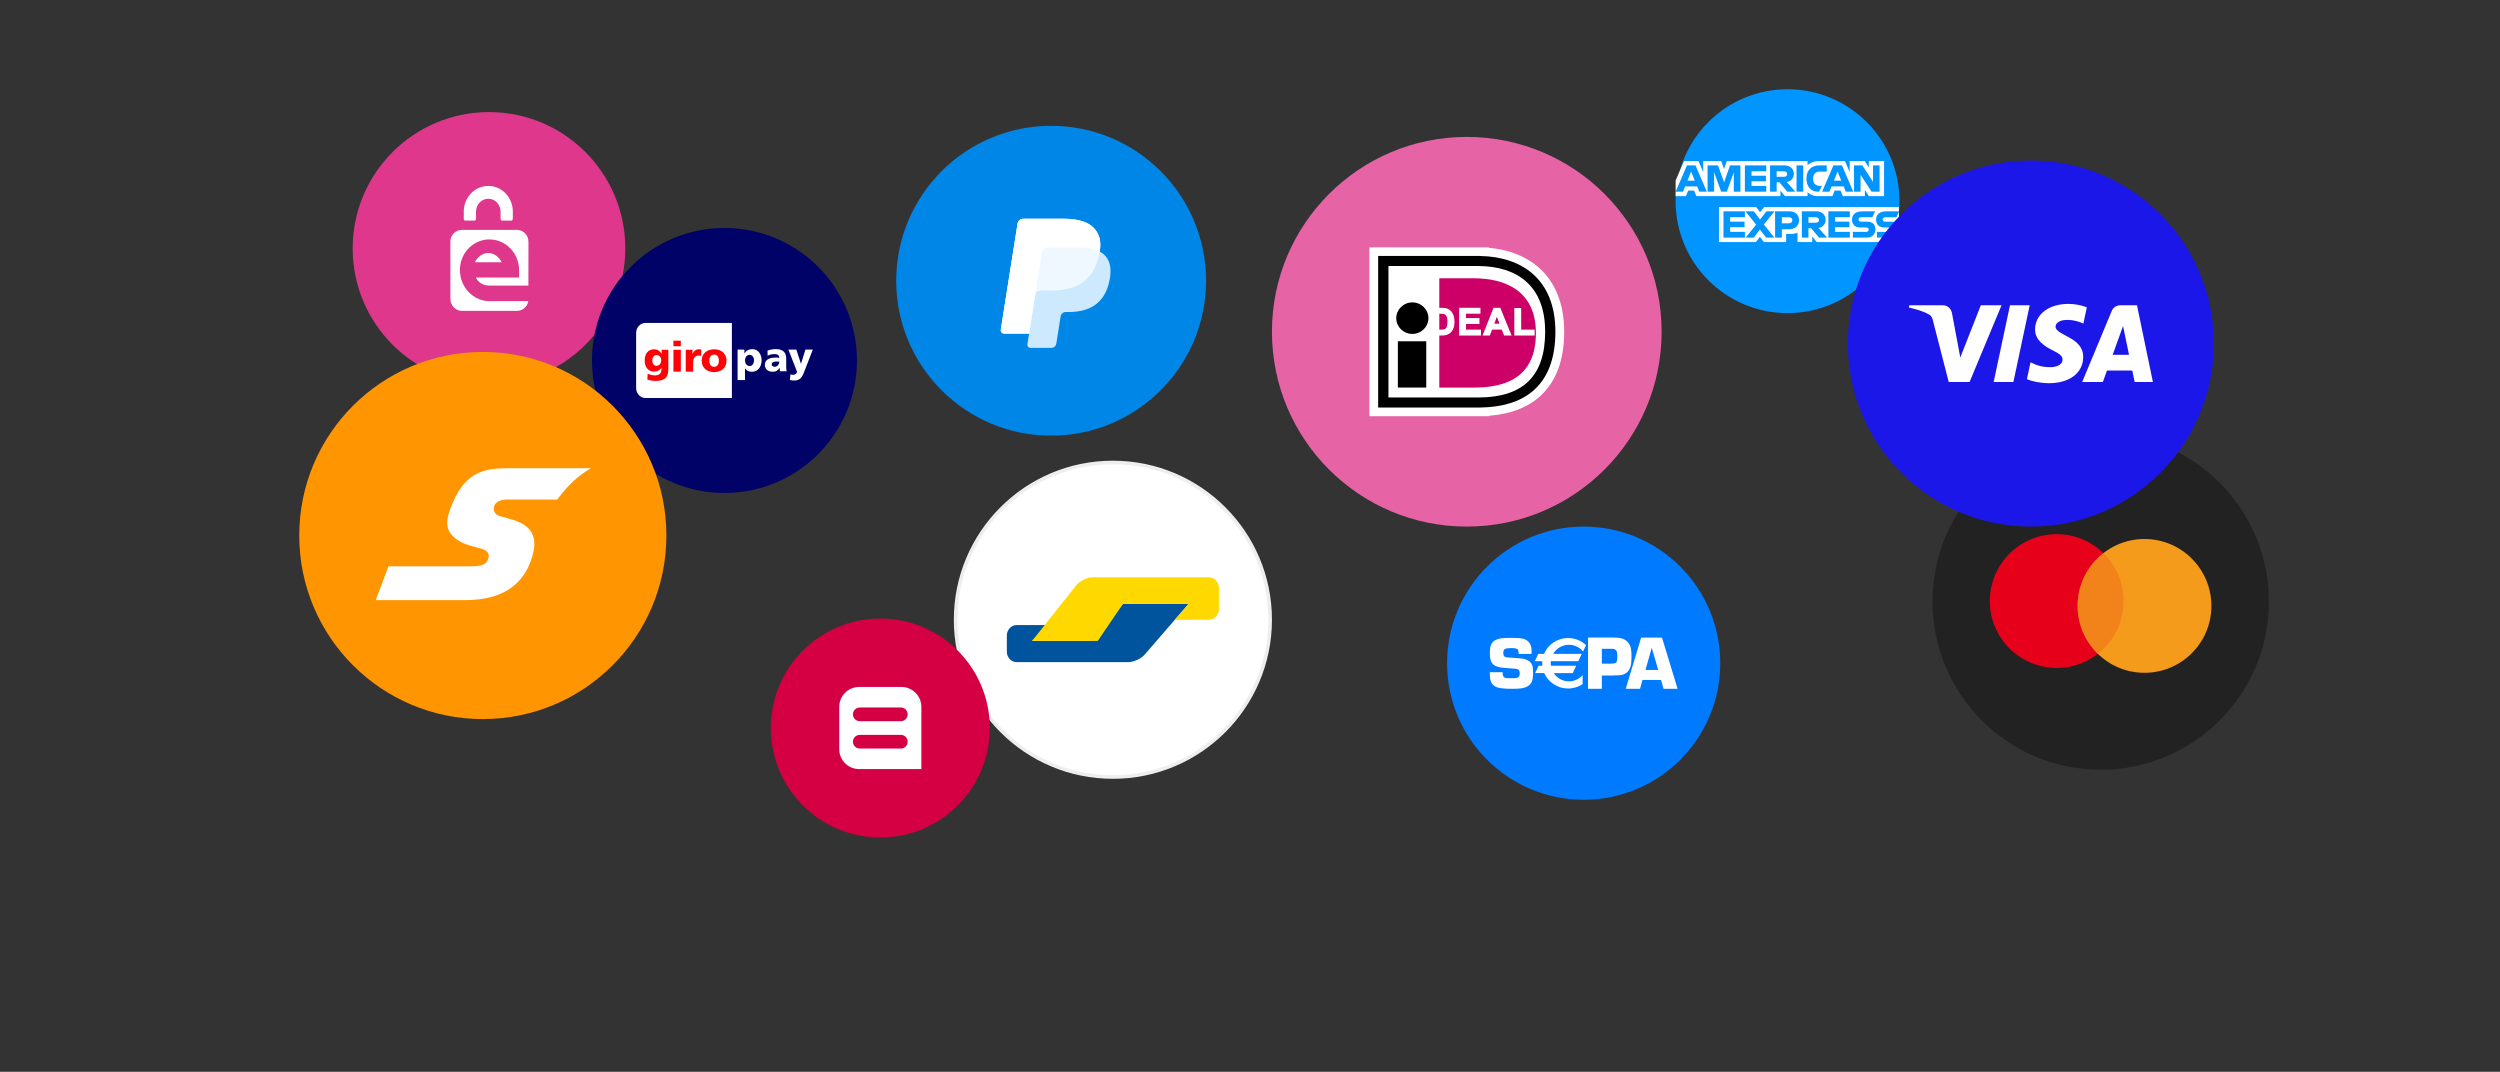 <?xml version="1.0" encoding="UTF-8" standalone="no"?><!DOCTYPE svg PUBLIC "-//W3C//DTD SVG 1.1//EN" "http://www.w3.org/Graphics/SVG/1.1/DTD/svg11.dtd"><svg width="100%" height="100%" viewBox="0 0 1985 851" version="1.1" xmlns="http://www.w3.org/2000/svg" xmlns:xlink="http://www.w3.org/1999/xlink" xml:space="preserve" xmlns:serif="http://www.serif.com/" style="fill-rule:evenodd;clip-rule:evenodd;"><rect x="0" y="0" width="1985" height="851" fill="#333333" stroke="none"/><clipPath id="_clip1"><rect id="bancontactLogo" x="757.34" y="365.788" width="252.587" height="252.587"/></clipPath><g clip-path="url(#_clip1)"><circle cx="883.633" cy="492.082" r="124.858" style="fill:#fff;stroke:#eee;stroke-width:2.87px;"/><path d="M799.43,504.577c0,-4.573 3.556,-8.29 7.929,-8.29l24.144,0l-12.022,12.635l48.112,0l24.052,-29.47l52.118,0l-34.767,40.157c-2.94,3.395 -8.849,6.148 -13.244,6.148l-88.404,0c-4.359,0 -7.9,-3.703 -7.918,-8.285l0,-12.895Z" style="fill:#00549d;fill-rule:nonzero;"/><path d="M967.811,483.757c0,4.596 -3.525,8.323 -7.918,8.323l-27.125,0.001l10.987,-12.628l-52.118,0l-20.047,29.47l-52.113,0l35.012,-44.124c2.808,-3.532 8.617,-6.396 12.952,-6.396l92.501,0c4.348,0 7.873,3.731 7.873,8.322l0,17.028l-0.004,0.004Z" style="fill:#ffd800;fill-rule:nonzero;"/></g><circle cx="698.962" cy="578.054" r="86.945" style="fill:#d50043;"/><path d="M666.358,561.258c0,-8.731 7.078,-15.808 15.808,-15.808l33.593,0c8.731,0 15.808,7.077 15.808,15.808l0,49.401l-49.401,0c-8.73,0 -15.808,-7.078 -15.808,-15.809l0,-33.592Zm10.868,5.928c0,-3.001 2.433,-5.434 5.434,-5.434l32.605,0c3.001,0 5.434,2.433 5.434,5.434c0,3.001 -2.433,5.434 -5.434,5.434l-32.605,0c-3.001,0 -5.434,-2.433 -5.434,-5.434Zm5.434,16.302c-3.001,0 -5.434,2.433 -5.434,5.434c0,3.001 2.433,5.434 5.434,5.434l32.605,0c3.001,0 5.434,-2.433 5.434,-5.434c0,-3.001 -2.433,-5.434 -5.434,-5.434l-32.605,0Z" style="fill:#fff;"/><g><circle cx="1419.31" cy="159.737" r="88.871" style="fill:#0095ff;"/><path d="M1330.44,143.386l6.647,-15.495l11.494,0l3.771,8.68l0,-8.68l14.289,0l2.245,6.274l2.177,-6.274l64.139,0l0,3.154c0,0 3.372,-3.154 8.913,-3.154l20.811,0.073l3.707,8.566l0,-8.639l11.957,0l3.291,4.921l0,-4.921l12.067,0l0,27.836l-12.067,0l-3.154,-4.936l0,4.936l-17.568,0l-1.767,-4.387l-4.722,0l-1.738,4.387l-11.914,0c-4.768,0 -7.816,-3.089 -7.816,-3.089l0,3.089l-17.963,0l-3.565,-4.387l0,4.387l-66.796,0l-1.766,-4.387l-4.707,0l-1.753,4.387l-8.212,0l0,-12.341Zm9,-12.063l-8.965,20.843l5.837,0l1.654,-4.174l9.616,0l1.645,4.174l5.965,0l-8.956,-20.843l-6.796,0Zm3.317,4.851l2.931,7.293l-5.871,0l2.94,-7.293Zm13.052,-4.855l0,20.843l5.211,0l0,-15.358l5.539,15.358l4.57,0l5.523,-15.358l0,15.358l5.211,0l0,-20.843l-8.228,0l-4.708,13.469l-4.824,-13.438l-8.294,-0.031Zm29.617,20.843l0,-20.843l17.003,0l0,4.663l-11.738,0l0,3.565l11.464,0l0,4.388l-11.464,0l0,3.702l11.738,0l0,4.525l-17.003,0Zm20.02,0.004l0,-20.843l11.596,0c3.842,0 7.285,2.376 7.285,6.762c0,3.749 -2.903,6.164 -5.717,6.402l6.856,7.679l-6.367,0l-6.248,-7.405l-2.194,0l0,7.405l-5.211,0Zm11.167,-16.181l-5.956,0l0,4.388l6.034,0c1.044,0 2.391,-0.809 2.391,-2.194c0,-1.076 -1.04,-2.194 -2.469,-2.194Zm15.162,16.177l-5.32,0l0,-20.843l5.32,0l0,20.843Zm11.467,0l1.148,0l2.194,-4.552l-1.371,0c-3.319,0 -5.622,-1.696 -5.622,-5.732c0,-3.399 2.014,-5.622 4.863,-5.622l5.969,0l0,-4.937l-5.759,0c-7.017,0 -10.352,4.402 -10.352,10.508c0,5.957 3.373,10.335 8.93,10.335Zm12.485,-20.839l-8.964,20.843l5.836,0l1.654,-4.174l9.616,0l1.645,4.174l5.965,0l-8.956,-20.843l-6.796,0Zm3.317,4.851l2.931,7.293l-5.871,0l2.94,-7.293Zm13.045,-4.855l0,20.843l5.21,0l0,-13.438l8.673,13.438l6.411,0l0,-20.843l-5.211,0l0,13.096l-8.459,-13.096l-6.624,0Z" style="fill:#fff;"/><path d="M1364.86,164.366l0,27.836l29.288,0l3.206,-4.211l3.157,4.211l17.689,0l0,-6.445l3.977,0c3.45,0 5.046,-1.045 5.046,-1.045l0,7.49l11.683,0l0,-4.388l3.565,4.388l59.237,0c3.236,-0.028 6.034,-1.92 6.034,-1.92l0,-5.631c-0.853,2.34 -2.948,3.986 -6.354,3.986l-11.105,0l0,-4.525l10.428,0c1.543,0 2.211,-0.834 2.211,-1.749c0,-0.876 -0.666,-1.761 -2.211,-1.761l-4.713,0c-4.096,0 -6.377,-2.496 -6.377,-6.243c0,-3.342 2.089,-6.565 8.176,-6.565l9.945,0l0,-3.428l-106.981,0l-3.266,4.122l-3.163,-4.122l-29.472,0Zm142.882,3.861l-1.992,4.257l-8.776,0c-1.677,0 -2.194,0.88 -2.194,1.721c0,0.864 0.638,1.817 1.92,1.817l4.937,0c3.336,0 5.293,1.383 6.105,3.452l0,-11.247Zm-139.317,-0.433l0,20.843l17.003,0l0,-4.525l-11.738,0l0,-3.703l11.464,0l0,-4.387l-11.464,0l0,-3.566l11.738,0l0,-4.662l-17.003,0Zm100.319,20.843l-17.003,0l0,-20.843l17.003,0l0,4.662l-11.738,0l0,3.566l11.409,0l0,4.387l-11.409,0l0,3.703l11.738,0l0,4.525Zm-74.377,-10.293l-8.279,10.293l6.47,0l4.783,-6.419l4.901,6.419l6.563,0l-8.294,-10.421l8.365,-10.422l-6.308,0l-5.065,6.522l-5.048,-6.522l-6.564,0l8.476,10.55Zm15.059,-10.546l0,20.842l5.348,0l0,-6.582l5.485,0c4.641,0 8.159,-2.462 8.159,-7.25c0,-3.966 -2.759,-7.01 -7.482,-7.01l-11.51,0Zm5.348,4.713l5.777,0c1.499,0 2.571,0.919 2.571,2.4c0,1.391 -1.067,2.4 -2.589,2.4l-5.759,0l0,-4.8Zm21.115,16.126l-5.21,0l0,-20.843l11.595,0c3.842,0 7.285,2.376 7.285,6.762c0,3.749 -2.903,6.165 -5.717,6.402l6.856,7.679l-6.367,0l-6.248,-7.405l-2.194,0l0,7.405Zm5.957,-16.181l-5.957,0l0,4.388l6.034,0c1.044,0 2.391,-0.809 2.391,-2.194c0,-1.076 -1.04,-2.194 -2.468,-2.194Zm29.314,16.181l0,-4.525l10.428,0c1.543,0 2.211,-0.834 2.211,-1.749c0,-0.876 -0.666,-1.761 -2.211,-1.761l-4.713,0c-4.096,0 -6.377,-2.496 -6.377,-6.243c0,-3.342 2.089,-6.565 8.176,-6.565l10.147,0l-2.194,4.69l-8.776,0c-1.678,0 -2.194,0.88 -2.194,1.721c0,0.864 0.638,1.817 1.92,1.817l4.936,0c4.566,0 6.548,2.59 6.548,5.982c0,3.646 -2.208,6.633 -6.796,6.633l-11.105,0Z" style="fill:#fff;"/></g><g><circle cx="388.255" cy="197.224" r="108.228" style="fill:#de378c;"/><path d="M365.852,220.328c0,0 -0.725,-3.518 -0.725,-5.835c0,-2.316 0.686,-5.871 0.686,-5.871c2.526,-10.614 11.781,-18.518 22.785,-18.518c12.941,0 23.561,10.91 23.561,24.331l0,5.902l-34.384,0c2.031,4.116 6.137,6.43 10.873,6.43l30.909,0l0.043,-34.804c0,-5.189 -4.094,-9.434 -9.098,-9.434l-43.809,0c-5.004,0 -9.098,4.116 -9.098,9.306l0,45.431c0,5.189 4.094,9.563 9.098,9.563l43.809,0c4.491,0 8.237,-3.344 8.96,-7.716l-30.814,0c-11.022,0 -20.289,-8.145 -22.796,-18.785Z" style="fill:#fff;"/><path d="M387.695,200.896c-4.617,0 -8.633,3.211 -10.629,7.348l21.259,0c-1.996,-4.137 -6.011,-7.348 -10.63,-7.348" style="fill:#fff;"/><path d="M407.196,168.01c0,-11.261 -8.727,-20.39 -19.492,-20.39c-10.587,0 -19.197,8.83 -19.48,19.833c-0.005,0.047 -0.001,0.092 -0.001,0.139l0,6.128c0,0.733 0.557,1.457 1.257,1.457l7.172,0c0.7,0 1.314,-0.724 1.314,-1.457l0,-5.71c0,-5.624 4.368,-10.199 9.744,-10.199c5.375,0 9.743,4.575 9.743,10.199l0,5.71c0,0.733 0.568,1.457 1.269,1.457l7.171,0c0.701,0 1.303,-0.724 1.303,-1.457l0,-5.71" style="fill:#fff;"/></g><circle cx="575.23" cy="286.218" r="105.205" style="fill:#000268;"/><path d="M505.097,264.242c0,-4.329 3.355,-7.832 7.497,-7.832l68.523,0l0,59.616l-68.523,0c-4.142,0 -7.497,-3.504 -7.497,-7.833l0,-43.951Zm80.57,37.508l-0.018,0l0,-24.143l5.405,0l0,3.11l0.071,0c1.187,-2.409 3.651,-3.506 6.327,-3.506c4.696,0 7.265,4.512 7.265,8.683c0,5.088 -2.693,9.312 -7.744,9.312c-2.038,0 -4.253,-0.755 -5.369,-2.804l-0.071,0l0,9.348l-5.866,0Zm13.007,-15.73c0,-2.283 -1.276,-4.261 -3.544,-4.279c-2.144,0 -3.58,1.924 -3.58,4.495c0,2.517 1.631,4.404 3.58,4.404c2.215,0 3.544,-1.87 3.544,-4.62Zm25.891,8.791l0,-0.018l-5.352,0c-0.035,-0.935 -0.124,-1.816 -0.124,-2.715l-0.071,0c-1.329,2.158 -2.959,3.11 -5.369,3.11c-3.35,0 -6.344,-1.672 -6.344,-5.411c0,-5.249 5.635,-5.878 8.754,-5.878c0.939,0 1.985,0.108 2.729,0.233c-0.035,-2.355 -1.772,-2.984 -3.881,-2.984c-1.896,0 -3.775,0.36 -5.405,1.295l-0.106,-4.027c2.073,-0.863 4.27,-1.223 6.769,-1.223c4.342,0 8.081,1.888 8.081,7.137l0,6.418c0,1.348 0.053,2.715 0.319,4.063Zm-11.838,-5.465c0,1.204 1.046,1.887 2.41,1.869c2.216,0 3.616,-2.049 3.616,-4.063c-0.762,-0.035 -1.595,-0.089 -2.481,-0.089c-1.985,0 -3.545,0.629 -3.545,2.283Zm14.461,12.404l0.408,-4.512c0.797,0.251 1.506,0.359 2.321,0.359c1.435,0 2.534,-0.845 2.959,-2.373l-6.875,-17.617l6.308,0l3.651,11.235l0.053,0l3.491,-11.235l5.866,0l-6.22,16.017c-1.666,4.315 -2.942,8.522 -8.312,8.522c-1.24,0 -2.445,-0.126 -3.65,-0.396Z" style="fill:#fff;"/><path d="M530.672,277.729l0,15.311c0,7.112 -3.385,9.411 -10.226,9.411c-2.799,0 -5.121,-0.597 -6.485,-1.104l0.301,-4.724c1.789,0.905 3.296,1.43 5.741,1.43c3.385,0 5.211,-1.629 5.211,-5.013l0,-0.941l-0.071,0c-1.4,2.027 -3.35,2.968 -5.707,2.968c-4.643,0 -7.549,-3.601 -7.549,-8.723c0,-5.158 2.375,-9.013 7.656,-9.013c2.498,0 4.519,1.394 5.759,3.529l0.053,0l0,-3.131l5.317,0Zm-12.742,8.524c0,2.697 1.56,4.217 3.332,4.217c2.073,0 3.739,-1.792 3.739,-4.452c0,-1.936 -1.099,-4.09 -3.739,-4.09c-2.198,0 -3.332,1.954 -3.332,4.325Z" style="fill:#ff0208;"/><rect x="534.709" y="270.51" width="5.866" height="4.398" style="fill:#ff0208;"/><rect x="534.709" y="277.729" width="5.866" height="17.338" style="fill:#ff0208;"/><path d="M556.898,277.53c-0.585,-0.09 -1.312,-0.199 -1.985,-0.199c-2.534,0 -4.005,1.394 -5.015,3.602l-0.071,0l0,-3.186l-5.334,0l0,17.338l5.866,0l0,-7.311c0,-3.403 1.541,-5.43 4.27,-5.43c0.691,0 1.33,0 1.985,0.199l0.284,-5.013Z" style="fill:#ff0208;"/><path d="M567,295.465c-5.617,0 -9.87,-3.33 -9.87,-9.049c0,-5.755 4.27,-9.085 9.87,-9.085c5.6,0 9.871,3.33 9.871,9.085c0,5.719 -4.271,9.049 -9.871,9.049Zm0,-4.199c2.694,0 3.811,-2.298 3.811,-4.85c0,-2.588 -1.099,-4.886 -3.811,-4.886c-2.711,0 -3.81,2.298 -3.81,4.886c0,2.552 1.099,4.85 3.81,4.85Z" style="fill:#ff0208;"/><circle cx="1164.62" cy="263.412" r="154.698" style="fill:#e664a5;"/><path d="M1090.76,327.021l0,-127.219l87.894,0l0,0.144c16.399,0.856 30.348,5.939 40.503,14.792c6.231,5.433 11.035,12.243 14.279,20.24c3.342,8.241 5.037,17.808 5.037,28.434c0,22.369 -6.541,39.169 -19.439,49.934c-9.894,8.258 -23.467,12.811 -40.38,13.554l0,0.099l-3.493,0.022l-84.401,0Z" style="fill:#fff;"/><path d="M1182.15,196.376l-6.985,0l-80.908,0l-6.985,0l0,134.072l94.878,0l0,-0.322c16.173,-1.21 29.319,-5.964 39.151,-14.17c6.924,-5.778 12.188,-13.264 15.645,-22.249c3.334,-8.664 5.024,-18.856 5.024,-30.295c0,-11.061 -1.778,-21.054 -5.285,-29.7c-3.446,-8.498 -8.562,-15.743 -15.204,-21.534c-10.059,-8.77 -23.555,-14.042 -39.331,-15.422l0,-0.38Zm-6.985,6.853l0,0.027c17.034,0.274 31.425,5.107 41.676,14.044c5.821,5.075 10.314,11.449 13.354,18.945c3.178,7.837 4.79,16.977 4.79,27.167c0,21.318 -6.127,37.241 -18.21,47.326c-9.936,8.292 -23.936,12.599 -41.61,12.835l0,0.023l-80.908,0l0,-120.367l80.908,0Z" style="fill:#fff;"/><rect x="1109.9" y="270.981" width="22.551" height="36.733"/><path d="M1134.16,252.615c0,6.915 -5.716,12.525 -12.765,12.525c-7.049,0 -12.765,-5.61 -12.765,-12.525c0,-6.915 5.716,-12.522 12.765,-12.522c7.049,0 12.765,5.607 12.765,12.522"/><path d="M1173.65,211.223c15.68,0 28.749,4.168 37.793,12.052c10.224,8.913 15.408,22.417 15.408,40.137c0,35.118 -17.402,52.189 -53.201,52.189l-71.228,0l0,-104.378l71.228,0Zm1.521,-7.994l-80.909,0l0,120.367l80.909,0l0,-0.023c17.673,-0.236 31.673,-4.543 41.609,-12.835c12.084,-10.085 18.21,-26.008 18.21,-47.326c0,-10.19 -1.612,-19.33 -4.79,-27.167c-3.04,-7.496 -7.533,-13.87 -13.354,-18.945c-10.251,-8.937 -24.641,-13.77 -41.675,-14.044l0,-0.027Z"/><path d="M1171.41,307.754l-28.605,0l0,-86.798l28.605,0l-1.155,0c23.855,0 49.247,9.235 49.247,43.513c0,36.238 -25.392,43.285 -49.247,43.285l1.155,0Z" style="fill:#cd0067;"/><path d="M1140.73,248.5l0,13.805l3.216,0c1.203,0 2.071,-0.067 2.605,-0.199c0.699,-0.171 1.278,-0.46 1.739,-0.867c0.461,-0.408 0.837,-1.078 1.128,-2.012c0.291,-0.934 0.437,-2.206 0.437,-3.817c0,-1.612 -0.146,-2.849 -0.437,-3.711c-0.291,-0.862 -0.698,-1.535 -1.222,-2.019c-0.524,-0.483 -1.189,-0.81 -1.994,-0.981c-0.602,-0.132 -1.78,-0.199 -3.536,-0.199l-1.936,0Zm-4.288,-3.539l7.853,0c1.771,0 3.122,0.132 4.051,0.399c1.248,0.36 2.318,1.002 3.208,1.923c0.89,0.921 1.568,2.049 2.032,3.383c0.464,1.335 0.697,2.98 0.697,4.937c0,1.719 -0.218,3.2 -0.653,4.444c-0.532,1.52 -1.292,2.75 -2.279,3.69c-0.745,0.713 -1.752,1.268 -3.02,1.667c-0.948,0.295 -2.216,0.442 -3.803,0.442l-8.086,0l0,-20.885Z" style="fill:#fff;"/><path d="M1144.3,245.531c1.708,0 3.016,0.127 3.888,0.377c1.141,0.329 2.133,0.925 2.948,1.768c0.828,0.856 1.469,1.925 1.905,3.175c0.441,1.269 0.665,2.867 0.665,4.752c0,1.647 -0.209,3.08 -0.622,4.259c-0.499,1.427 -1.218,2.593 -2.134,3.466c-0.678,0.647 -1.617,1.163 -2.792,1.533c-0.885,0.274 -2.105,0.414 -3.626,0.414l-7.503,0l0,-19.744l7.271,0Zm-8.445,-1.141l0,22.028l8.668,0c1.639,0 2.978,-0.158 3.979,-0.469c1.351,-0.425 2.443,-1.031 3.25,-1.802c1.048,-0.998 1.864,-2.315 2.424,-3.913c0.454,-1.299 0.685,-2.857 0.685,-4.631c0,-2.01 -0.245,-3.732 -0.728,-5.12c-0.49,-1.407 -1.217,-2.616 -2.161,-3.592c-0.958,-0.991 -2.124,-1.691 -3.466,-2.078c-0.993,-0.285 -2.372,-0.423 -4.215,-0.423l-8.436,0Z" style="fill:#fff;"/><path d="M1142.68,249.073c2.122,0 3.025,0.101 3.408,0.186c0.702,0.148 1.28,0.431 1.723,0.84c0.45,0.415 0.809,1.015 1.068,1.782c0.27,0.8 0.408,1.988 0.408,3.531c0,1.547 -0.139,2.775 -0.412,3.65c-0.258,0.829 -0.581,1.419 -0.961,1.755c-0.387,0.342 -0.888,0.59 -1.49,0.737c-0.486,0.121 -1.314,0.182 -2.464,0.182l-2.634,0l0,-12.663l1.354,0Zm-2.526,-1.143l0,14.946l3.798,0c1.264,0 2.163,-0.071 2.748,-0.216c0.786,-0.192 1.456,-0.528 1.986,-0.997c0.546,-0.483 0.969,-1.225 1.295,-2.269c0.311,-0.997 0.462,-2.3 0.462,-3.984c0,-1.688 -0.153,-2.96 -0.466,-3.89c-0.321,-0.95 -0.784,-1.708 -1.376,-2.255c-0.6,-0.553 -1.363,-0.931 -2.27,-1.123c-0.646,-0.143 -1.844,-0.212 -3.659,-0.212l-2.518,0Z" style="fill:#fff;"/><path d="M1159.15,265.846l0,-20.885l15.76,0l0,3.54l-11.467,0l0,4.625l10.667,0l0,3.541l-10.667,0l0,5.639l11.875,0l0,3.54l-16.168,0Z" style="fill:#fff;"/><path d="M1174.3,245.531l0,2.399l-11.467,0l0,5.767l10.667,0l0,2.399l-10.667,0l0,6.781l11.875,0l0,2.398l-15.004,0l0,-19.744l14.596,0Zm-15.748,-1.141l0,22.028l17.332,0l0,-4.683l-11.874,0l0,-4.497l10.667,0l0,-4.682l-10.667,0l0,-3.483l11.467,0l0,-4.683l-16.925,0Z" style="fill:#fff;"/><path d="M1191.44,257.566l-2.935,-7.737l-2.875,7.737l5.81,0Zm7.925,8.28l-4.677,0l-1.858,-4.74l-8.506,0l-1.762,4.74l-4.561,0l8.274,-20.885l4.576,0l8.514,20.885Z" style="fill:#fff;"/><path d="M1190.45,245.531c0.272,0.667 7.467,18.319 8.048,19.744l-3.417,0c-0.244,-0.624 -1.858,-4.74 -1.858,-4.74l-9.313,0c0,0 -1.525,4.103 -1.761,4.74l-3.303,0c0.561,-1.416 7.553,-19.067 7.821,-19.744l3.783,0Zm-4.592,-1.141l-8.726,22.028l5.819,0c0,0 1.526,-4.104 1.762,-4.74l7.699,0c0.244,0.623 1.858,4.74 1.858,4.74l5.936,0l-8.98,-22.028l-5.368,0Z" style="fill:#fff;"/><path d="M1188.51,251.481c0.638,1.683 1.717,4.526 2.092,5.515l-4.141,0c0.366,-0.985 1.423,-3.829 2.049,-5.515Zm-3.727,6.657l7.48,0l-3.778,-9.961l-3.702,9.961Z" style="fill:#fff;"/><path d="M1202.93,265.847l0,-20.714l4.293,0l0,17.173l10.696,0l0,3.541l-14.989,0Z" style="fill:#fff;"/><path d="M1206.65,245.703l0,17.174l10.696,0l0,2.398l-13.825,0l0,-19.572l3.129,0Zm-4.288,-1.142l0,21.856l16.154,0l0,-4.682l-10.696,0l0,-17.174l-5.458,0Z" style="fill:#fff;"/><path d="M1801.32,485.028c4.077,-73.596 -52.363,-136.658 -125.959,-140.736c-73.596,-4.078 -136.658,52.363 -140.736,125.959c-4.078,73.596 52.362,136.658 125.959,140.736c73.596,4.078 136.658,-52.363 140.736,-125.959Z" style="fill:#222;"/><path d="M1635.97,424.188c29.271,1.622 51.719,26.703 50.097,55.974c-1.622,29.272 -26.703,51.719 -55.974,50.098c-29.272,-1.622 -51.719,-26.704 -50.098,-55.975c1.622,-29.271 26.704,-51.719 55.975,-50.097Z" style="fill:#e7001a;"/><path d="M1705.67,428.05c29.271,1.622 51.719,26.703 50.097,55.975c-1.622,29.271 -26.703,51.719 -55.974,50.097c-29.271,-1.622 -51.719,-26.703 -50.097,-55.975c1.622,-29.271 26.703,-51.719 55.974,-50.097Z" style="fill:#f49b1c;"/><path d="M1665.67,519.131c11.679,-9.105 19.515,-23.019 20.399,-38.969c0.884,-15.949 -5.367,-30.644 -15.969,-40.984c-11.678,9.105 -19.515,23.02 -20.398,38.969c-0.884,15.95 5.367,30.645 15.968,40.984Z" style="fill:#f06d1b;fill-opacity:0.5;"/><g><circle cx="834.595" cy="222.908" r="123.01" style="fill:#0086e6;"/><path d="M873.158,199.749c1.255,-7.975 -0.008,-13.401 -4.335,-18.316c-4.765,-5.411 -13.371,-7.729 -24.383,-7.729l-31.964,0c-2.25,0 -4.167,1.632 -4.516,3.849l-13.311,84.125c-0.262,1.661 1.025,3.161 2.71,3.161l19.733,0l-1.362,8.609c-0.229,1.452 0.896,2.764 2.371,2.764l16.633,0c1.969,0 3.645,-1.427 3.951,-3.366l0.164,-0.844l3.133,-19.804l0.202,-1.094c0.307,-1.938 1.983,-3.367 3.951,-3.367l2.488,0c16.114,0 28.731,-6.525 32.418,-25.396c1.54,-7.885 0.743,-14.467 -3.33,-19.095c-1.231,-1.397 -2.765,-2.554 -4.553,-3.497Z" style="fill:#cde9fd;fill-rule:nonzero;"/><path d="M873.158,199.749c1.255,-7.975 -0.008,-13.401 -4.335,-18.316c-4.765,-5.411 -13.371,-7.729 -24.383,-7.729l-31.964,0c-2.25,0 -4.167,1.632 -4.516,3.849l-13.311,84.125c-0.262,1.661 1.025,3.161 2.71,3.161l19.733,0l4.957,-31.33l-0.154,0.982c0.351,-2.216 2.25,-3.849 4.501,-3.849l9.379,0c18.42,0 32.843,-7.459 37.056,-29.03c0.126,-0.637 0.232,-1.256 0.327,-1.863Z" style="fill:#fff;fill-opacity:0.68;"/><path d="M827.374,199.854c0.211,-1.332 1.07,-2.424 2.225,-2.976c0.525,-0.25 1.113,-0.39 1.727,-0.39l25.056,0c2.969,0 5.736,0.194 8.266,0.6c0.723,0.116 1.427,0.25 2.111,0.401c0.683,0.151 1.347,0.32 1.989,0.507c0.322,0.093 0.637,0.193 0.948,0.295c1.242,0.411 2.4,0.896 3.464,1.458c1.255,-7.974 -0.008,-13.4 -4.335,-18.315c-4.767,-5.412 -13.373,-7.73 -24.385,-7.73l-31.964,0c-2.25,0 -4.167,1.632 -4.516,3.849l-13.311,84.125c-0.262,1.661 1.025,3.161 2.71,3.161l19.733,0l4.957,-31.33l5.325,-33.655Z" style="fill:#fff;"/></g><circle cx="1257.44" cy="526.566" r="108.456" style="fill:#007aff;"/><path d="M1216.01,519.204l-10.204,0c0,-1.671 -0.197,-2.792 -0.588,-3.363c-0.608,-0.845 -2.283,-1.268 -5.026,-1.268c-2.665,0 -4.43,0.244 -5.292,0.73c-0.862,0.489 -1.293,1.551 -1.293,3.187c0,1.481 0.383,2.455 1.148,2.922c0.547,0.332 1.273,0.528 2.176,0.586l2.057,0.144c4.41,0.293 7.165,0.499 8.263,0.615c3.488,0.352 6.017,1.277 7.584,2.778c1.236,1.169 1.971,2.698 2.207,4.588c0.136,1.13 0.205,2.408 0.205,3.828c0,3.274 -0.313,5.673 -0.94,7.192c-1.136,2.788 -3.688,4.549 -7.659,5.289c-1.664,0.313 -4.209,0.47 -7.632,0.47c-5.714,0 -9.697,-0.34 -11.945,-1.022c-2.759,-0.836 -4.579,-2.53 -5.459,-5.079c-0.491,-1.421 -0.735,-3.784 -0.735,-7.093l10.204,0c0,0.369 0.002,0.651 0.002,0.846c0,1.765 0.508,2.902 1.523,3.406c0.704,0.35 1.553,0.533 2.551,0.554l3.752,0c1.913,0 3.135,-0.098 3.663,-0.294c0.937,-0.368 1.553,-0.96 1.847,-1.781c0.156,-0.505 0.234,-1.157 0.234,-1.957c0,-1.791 -0.655,-2.88 -1.963,-3.271c-0.488,-0.154 -2.763,-0.37 -6.825,-0.642c-3.261,-0.232 -5.527,-0.455 -6.795,-0.672c-3.34,-0.623 -5.566,-1.907 -6.678,-3.853c-0.976,-1.655 -1.465,-4.158 -1.465,-7.506c0,-2.551 0.264,-4.595 0.792,-6.133c0.528,-1.538 1.379,-2.706 2.553,-3.505c1.72,-1.226 3.921,-1.946 6.6,-2.161c2.23,-0.195 4.702,-0.293 7.423,-0.293c4.282,0 7.334,0.246 9.154,0.732c4.44,1.192 6.659,4.527 6.659,10.007c0,0.45 -0.032,1.121 -0.098,2.019Z" style="fill:#fff;"/><path d="M1271.86,526.966l6.839,0c2.167,-0.078 3.485,-0.245 3.96,-0.505c0.648,-0.356 1.084,-1.067 1.3,-2.135c0.139,-0.712 0.208,-1.769 0.208,-3.172c0,-1.721 -0.138,-2.996 -0.414,-3.828c-0.395,-1.168 -1.339,-1.878 -2.836,-2.136c-0.296,-0.039 -1.005,-0.06 -2.127,-0.06l-6.93,0l0,11.836Zm-10.968,19.935l0,-40.671l20.435,0c2.802,0 4.941,0.229 6.41,0.684c3.361,1.052 5.617,3.204 6.771,6.456c0.597,1.707 0.895,4.276 0.895,7.708c0,4.125 -0.331,7.09 -0.986,8.895c-1.31,3.57 -4.008,5.625 -8.081,6.158c-0.48,0.08 -2.518,0.151 -6.116,0.208l-1.82,0.061l-6.54,0l0,10.501l-10.968,0Z" style="fill:#fff;"/><path d="M1316.63,531.949l-5.139,-17.63l-4.986,17.63l10.125,0Zm2.179,7.923l-14.665,0l-1.971,7.029l-11.346,0l12.243,-40.671l16.545,0l12.395,40.671l-11.109,0l-2.092,-7.029Z" style="fill:#fff;"/><path d="M1245.74,511.952c4.523,0 8.561,2.08 11.214,5.337l2.364,-5.059c-3.697,-3.487 -8.729,-5.637 -14.28,-5.637c-8.642,0 -16.035,5.209 -19.069,12.582l-4.61,0l-2.722,5.824l5.93,0c-0.044,0.541 -0.072,1.082 -0.072,1.632c0,0.668 0.034,1.328 0.1,1.98l-2.981,0l-2.721,5.826l7.218,0c3.12,7.187 10.42,12.232 18.927,12.232c4.287,0 8.265,-1.282 11.559,-3.471l0,-7.141c-2.653,3.015 -6.533,4.919 -10.857,4.919c-5.056,0 -9.503,-2.602 -12.093,-6.539l15.114,0l2.723,-5.826l-20.061,0c-0.103,-0.701 -0.158,-1.418 -0.158,-2.148c0,-0.493 0.025,-0.981 0.072,-1.464l21.833,0l2.721,-5.824l-22.665,0c2.507,-4.317 7.171,-7.223 12.514,-7.223Z" style="fill:#fff;"/><circle cx="383.352" cy="425.197" r="145.752" style="fill:#ff9500;"/><path d="M406.884,371.754c-9.815,0 -19.349,-0.001 -27.893,4.181c-8.538,4.184 -16.08,12.556 -21.884,29.3c-1.258,3.6 -1.923,6.701 -2.011,9.394c-0.087,2.698 0.399,4.994 1.458,6.989c1.308,2.434 3.425,4.724 6.072,6.654c2.653,1.935 5.822,3.504 9.241,4.508c0.13,0.036 1.925,0.528 4.104,1.129c2.168,0.601 4.702,1.322 6.308,1.79c0.941,0.277 1.974,0.638 2.908,1.185c0.94,0.535 1.782,1.255 2.311,2.253c0.348,0.661 0.535,1.389 0.554,2.164c0.025,0.781 -0.113,1.623 -0.43,2.513c-0.797,2.272 -2.005,3.738 -4.31,4.634c-2.292,0.895 -5.673,1.183 -10.804,1.218l-64.057,0l-10.126,26.847l68.565,0c6.452,0 18.247,0.001 29.581,-4.651c11.334,-4.645 22.209,-13.931 26.811,-32.52c1.731,-6.984 1.195,-12.675 -1.638,-17.147c-2.846,-4.465 -7.991,-7.71 -15.482,-9.783c0,0 -1.675,-0.471 -3.649,-1.018c-1.962,-0.546 -4.235,-1.171 -5.393,-1.496c-1.918,-0.528 -3.395,-1.598 -4.266,-2.963c-0.866,-1.358 -1.128,-3.011 -0.636,-4.699c0.517,-1.755 1.763,-3.156 3.557,-4.123c1.806,-0.962 4.172,-1.491 6.937,-1.491l39.856,0c0.28,-0.39 0.536,-0.816 0.816,-1.207c7.28,-9.941 16.092,-17.982 25.745,-23.661l-62.245,0Z" style="fill:#fff;"/><circle cx="1612.52" cy="272.776" r="145.334" style="fill:#1b17e8;"/><path d="M1615.85,261.42c-0.111,8.773 7.768,13.669 13.703,16.579c6.098,2.987 8.147,4.902 8.123,7.573c-0.046,4.087 -4.864,5.891 -9.374,5.961c-7.867,0.123 -12.441,-2.137 -16.078,-3.847l-2.833,13.346c3.648,1.693 10.404,3.169 17.41,3.233c16.444,0 27.203,-8.169 27.262,-20.837c0.063,-16.075 -22.095,-16.965 -21.944,-24.151c0.053,-2.179 2.118,-4.504 6.646,-5.095c2.24,-0.299 8.425,-0.527 15.437,2.723l2.752,-12.913c-3.77,-1.382 -8.617,-2.706 -14.652,-2.706c-15.478,0 -26.365,8.281 -26.452,20.134m67.55,-19.021c-3.003,0 -5.534,1.763 -6.663,4.468l-23.491,56.449l16.433,0l3.27,-9.095l20.081,0l1.897,9.095l14.483,0l-12.638,-60.917l-13.372,0m2.308,16.456l4.743,22.875l-12.988,0l8.245,-22.875m-89.781,-16.456l-12.953,60.917l15.659,0l12.947,-60.917l-15.653,0m-23.163,0l-16.299,41.463l-6.593,-35.255c-0.773,-3.936 -3.828,-6.208 -7.221,-6.208l-26.645,0l-0.372,1.768c5.47,1.195 11.684,3.122 15.449,5.183c2.305,1.259 2.962,2.36 3.718,5.353l12.488,48.613l16.549,0l25.37,-60.917l-16.444,0" style="fill:#fff;"/></svg>